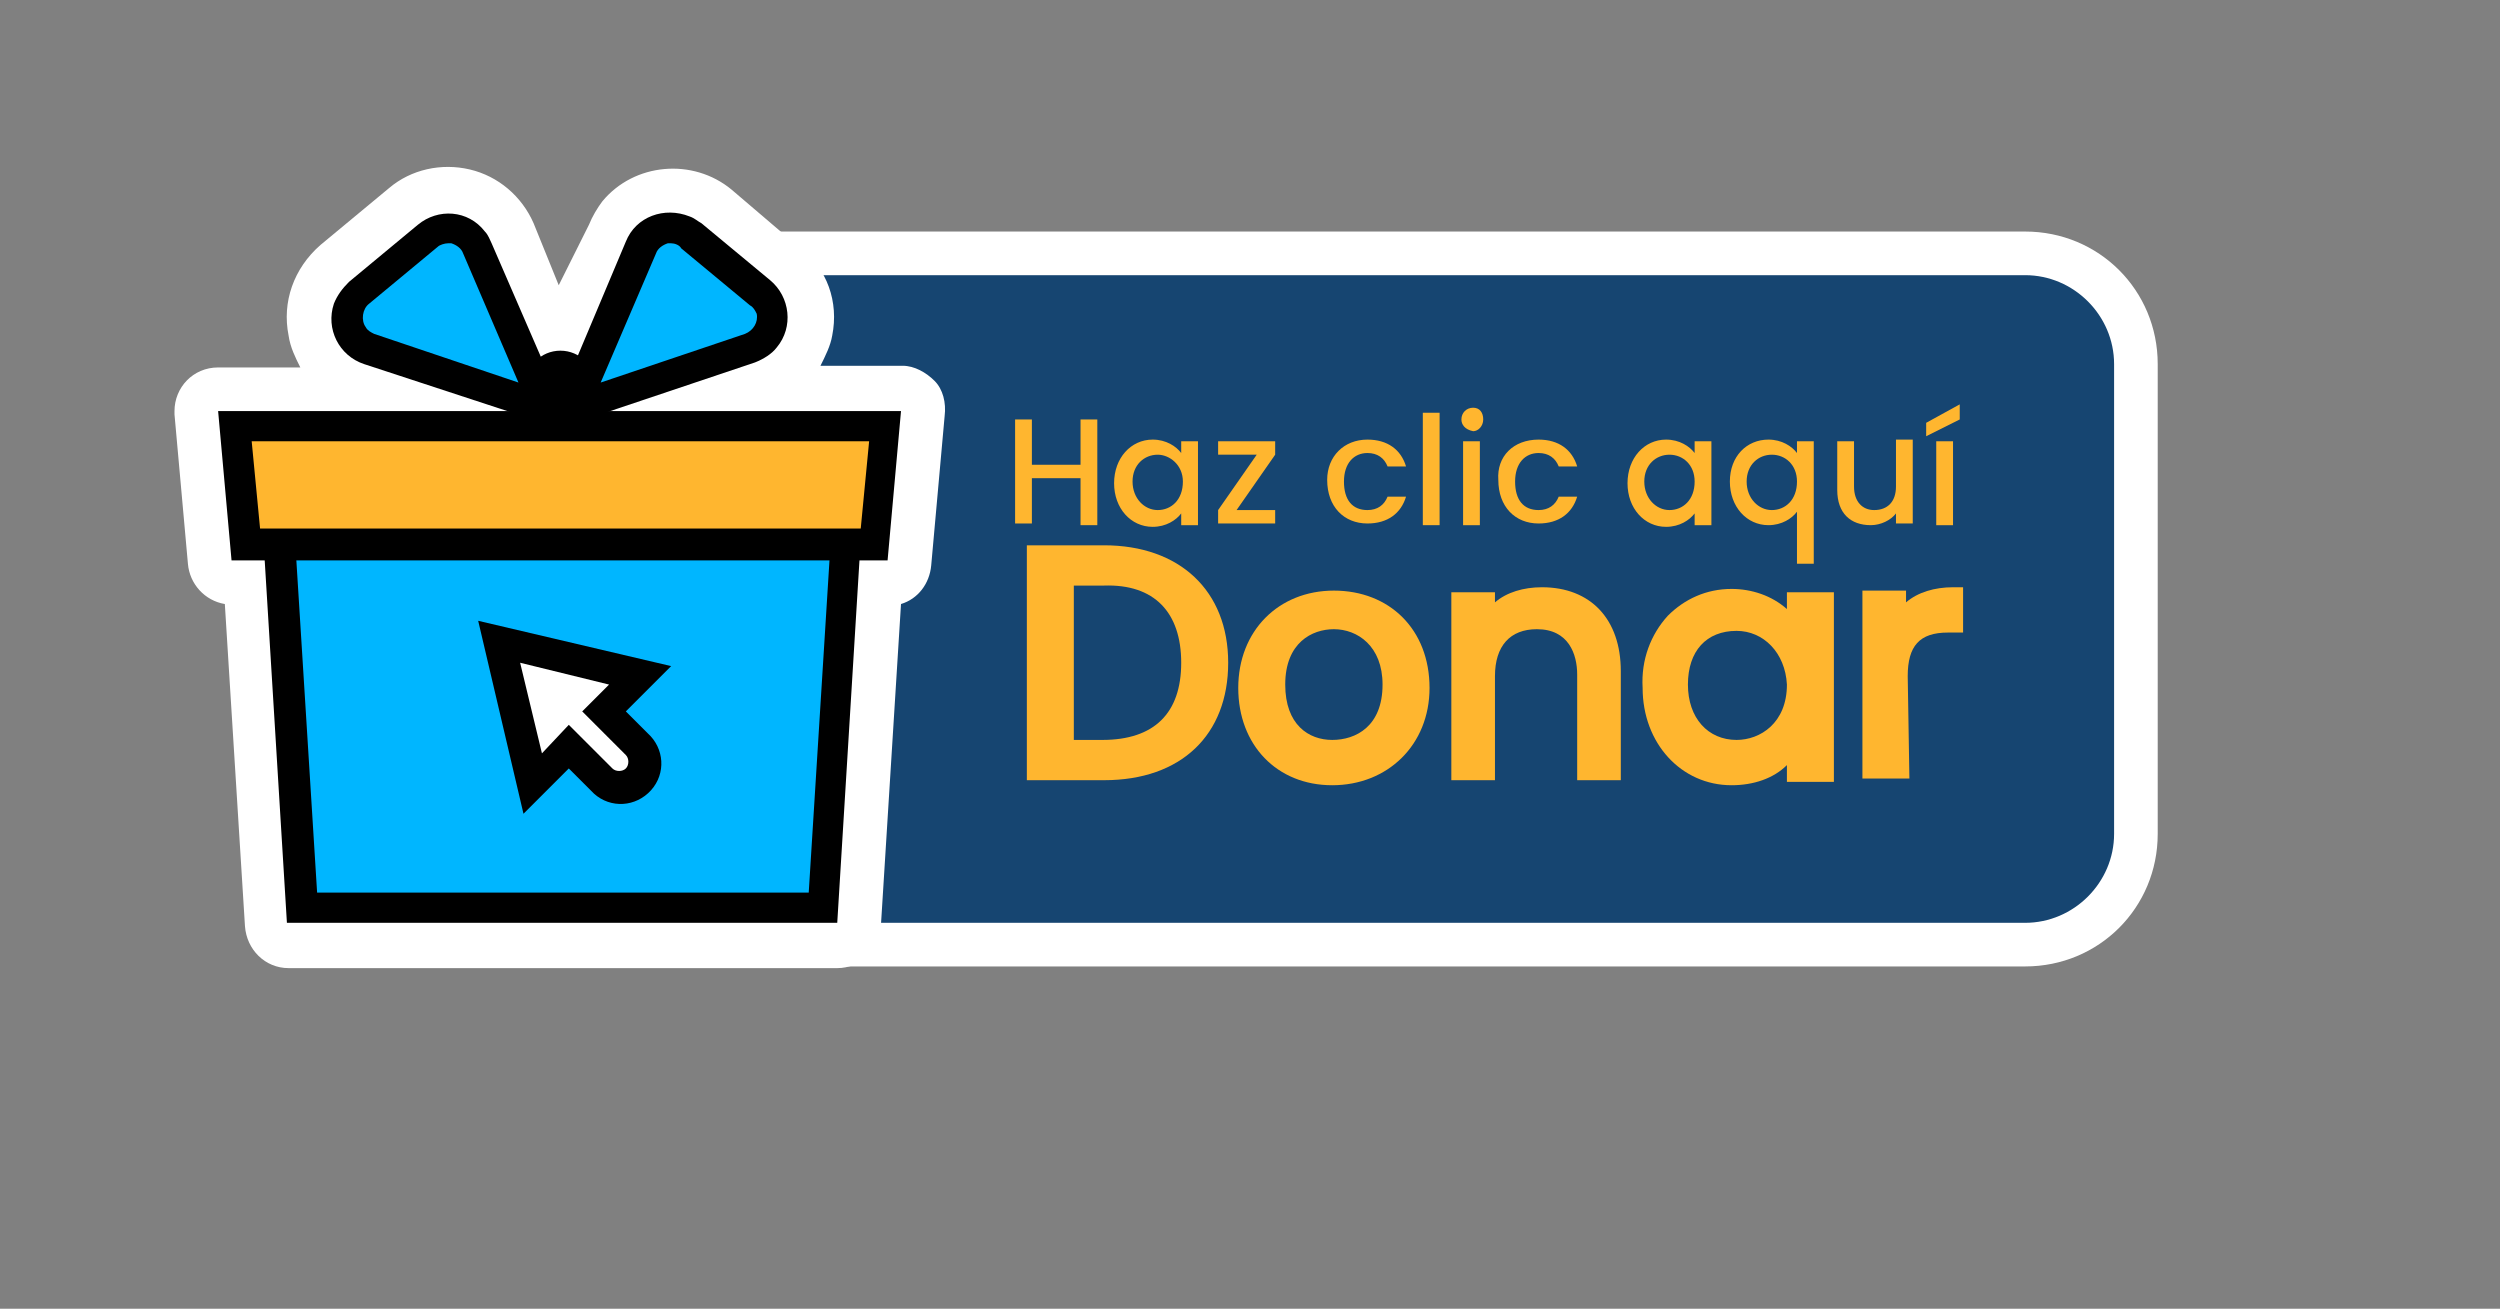 <?xml version="1.0" encoding="UTF-8"?>
<!-- Generator: Adobe Illustrator 26.2.1, SVG Export Plug-In . SVG Version: 6.00 Build 0)  -->
<svg version="1.1" id="Capa_1" xmlns="http://www.w3.org/2000/svg" xmlns:xlink="http://www.w3.org/1999/xlink" x="0px" y="0px" viewBox="0 0 149 78" style="enable-background:new 0 0 149 78;" xml:space="preserve">
<rect x="0" y="0" width="149" height="78" fill="#808080" stroke="none"/>
<style type="text/css">
	.st0{fill:#FFFFFF;}
	.st1{fill:#164571;}
	.st2{fill:#FFB62F;}
	.st3{enable-background:new    ;}
	.st4{fill:#00B6FF;}
</style>
<g>
	<g id="Capa_2_00000081645951518009260210000007912971428913439364_">
		<g id="Capa_1-2">
			<path class="st0" d="M120.7,13.8H41.2l-2.8,43.8h82.3c4.4,0,7.9-3.5,7.9-7.9v-28C128.6,17.3,125.1,13.8,120.7,13.8L120.7,13.8z"/>
			<path class="st1" d="M120.7,16.4h-85V55h85c2.9,0,5.3-2.4,5.3-5.3v-28C126,18.8,123.6,16.4,120.7,16.4L120.7,16.4z"/>
			<g>
				<path class="st2" d="M65.8,32.5h-4.6v14h4.6c4.6,0,7.4-2.7,7.4-7C73.2,35.2,70.3,32.5,65.8,32.5z M70.4,39.5      c0,3-1.6,4.6-4.7,4.6H64v-9.2h1.8C68.8,34.8,70.4,36.5,70.4,39.5z"/>
				<path class="st2" d="M79.5,35.2c-3.3,0-5.7,2.4-5.7,5.8s2.3,5.8,5.6,5.8c3.3,0,5.8-2.4,5.8-5.8C85.2,37.5,82.8,35.2,79.5,35.2z       M82.4,40.8c0,2.5-1.6,3.3-3,3.3c-1.4,0-2.8-0.9-2.8-3.3c0-2.5,1.6-3.3,2.9-3.3C80.9,37.5,82.4,38.5,82.4,40.8z"/>
				<path class="st2" d="M91.9,35c-1.1,0-2.1,0.3-2.8,0.9v-0.6h-2.6v11.2h2.6v-6.2c0-1.8,0.9-2.8,2.5-2.8c1.9,0,2.4,1.5,2.4,2.7v6.3      h2.6v-6.5C96.6,36.9,94.8,35,91.9,35z"/>
				<path class="st2" d="M106.5,36.3c-0.9-0.8-2.1-1.2-3.3-1.2c-1.5,0-2.8,0.6-3.8,1.6c-1,1.1-1.6,2.6-1.5,4.3      c0,3.3,2.3,5.8,5.3,5.8c1.3,0,2.5-0.4,3.3-1.2v1h2.8V35.3h-2.8V36.3z M106.5,40.8c0,2.3-1.6,3.3-3,3.3c-1.7,0-2.9-1.3-2.9-3.3      c0-2,1.1-3.2,2.9-3.2C105.1,37.6,106.4,38.9,106.5,40.8z"/>
				<path class="st2" d="M116.4,35c-1.1,0-2.1,0.3-2.8,0.9v-0.7H111v11.2h2.8l-0.1-6.1c0-1.8,0.7-2.6,2.4-2.6h0.9V35H116.4z"/>
			</g>
			<g class="st3">
				<path class="st2" d="M64.4,28.5h-2.9v2.7h-1V25h1v2.7h2.9V25h1v6.3h-1V28.5z"/>
				<path class="st2" d="M68.7,26.2c0.8,0,1.4,0.4,1.7,0.8v-0.7h1v5h-1v-0.7c-0.3,0.4-0.9,0.8-1.7,0.8c-1.3,0-2.3-1.1-2.3-2.6      S67.4,26.2,68.7,26.2z M69,27.1c-0.8,0-1.5,0.6-1.5,1.6s0.7,1.7,1.5,1.7s1.5-0.6,1.5-1.7C70.5,27.7,69.7,27.1,69,27.1z"/>
				<path class="st2" d="M76,27.1l-2.3,3.3H76v0.8h-3.4v-0.8l2.3-3.3h-2.3v-0.8H76V27.1z"/>
				<path class="st2" d="M81.5,26.2c1.2,0,2,0.6,2.3,1.6h-1.1c-0.2-0.5-0.6-0.8-1.2-0.8c-0.8,0-1.4,0.6-1.4,1.7s0.5,1.7,1.4,1.7      c0.6,0,1-0.3,1.2-0.8h1.1c-0.3,1-1.1,1.6-2.3,1.6c-1.4,0-2.4-1-2.4-2.6C79.1,27.2,80.1,26.2,81.5,26.2z"/>
				<path class="st2" d="M84.8,24.6h1v6.7h-1V24.6z"/>
				<path class="st2" d="M87.1,25c0-0.4,0.3-0.7,0.7-0.7c0.4,0,0.6,0.3,0.6,0.7c0,0.4-0.3,0.7-0.6,0.7C87.3,25.6,87.1,25.3,87.1,25z       M87.2,26.3h1v5h-1V26.3z"/>
				<path class="st2" d="M91.7,26.2c1.2,0,2,0.6,2.3,1.6h-1.1c-0.2-0.5-0.6-0.8-1.2-0.8c-0.8,0-1.4,0.6-1.4,1.7s0.5,1.7,1.4,1.7      c0.6,0,1-0.3,1.2-0.8H94c-0.3,1-1.1,1.6-2.3,1.6c-1.4,0-2.4-1-2.4-2.6C89.2,27.2,90.2,26.2,91.7,26.2z"/>
				<path class="st2" d="M99.3,26.2c0.8,0,1.4,0.4,1.7,0.8v-0.7h1v5h-1v-0.7c-0.3,0.4-0.9,0.8-1.7,0.8c-1.3,0-2.3-1.1-2.3-2.6      S98,26.2,99.3,26.2z M99.5,27.1c-0.8,0-1.5,0.6-1.5,1.6s0.7,1.7,1.5,1.7s1.5-0.6,1.5-1.7C101,27.7,100.3,27.1,99.5,27.1z"/>
				<path class="st2" d="M105.4,26.2c0.8,0,1.4,0.4,1.7,0.8v-0.7h1v7.3h-1v-3.1c-0.3,0.4-0.9,0.8-1.7,0.8c-1.3,0-2.3-1.1-2.3-2.6      S104.1,26.2,105.4,26.2z M105.6,27.1c-0.8,0-1.5,0.6-1.5,1.6s0.7,1.7,1.5,1.7s1.5-0.6,1.5-1.7C107.1,27.7,106.4,27.1,105.6,27.1      z"/>
				<path class="st2" d="M114,31.2h-1v-0.6c-0.3,0.4-0.9,0.7-1.5,0.7c-1.2,0-2-0.7-2-2.1v-2.9h1V29c0,0.9,0.5,1.4,1.2,1.4      c0.8,0,1.3-0.5,1.3-1.4v-2.8h1V31.2z"/>
				<path class="st2" d="M116.8,24.1V25l-2,1v-0.8L116.8,24.1z M115.4,26.3h1v5h-1V26.3z"/>
			</g>
			<path class="st0" d="M55.7,22.7c-0.5-0.5-1.2-0.9-1.9-0.9h-4.9c0.3-0.6,0.6-1.2,0.7-1.8c0.4-2-0.3-4-1.9-5.2l-4.1-3.5     c-2.3-1.9-5.8-1.6-7.7,0.7c-0.3,0.4-0.6,0.9-0.8,1.4L33.3,17l-1.5-3.7c-0.7-1.6-2.1-2.8-3.8-3.2c-1.7-0.4-3.5,0-4.8,1.1l-4.1,3.4     C17.5,16,16.8,18,17.2,20c0.1,0.7,0.4,1.3,0.7,1.9H13c-1.5,0-2.6,1.2-2.6,2.6c0,0.1,0,0.2,0,0.2l0.8,8.9c0.1,1.2,1,2.2,2.2,2.4     l1.2,19.2c0.1,1.4,1.2,2.5,2.6,2.5h32.7c1.4,0,2.5-1.1,2.6-2.5L53.7,36c1-0.3,1.7-1.2,1.8-2.3l0.8-8.9     C56.4,24,56.2,23.2,55.7,22.7z"/>
			<polygon class="st4" points="49,54 18,54 16.5,29.8 50.5,29.8    "/>
			<path d="M49.9,55H17.1l-1.6-26.1h36L49.9,55z M18.9,53.2h29.3l1.4-22.4H17.5L18.9,53.2z"/>
			<polygon class="st2" points="52.1,32.5 14.6,32.5 14,25.4 52.7,25.4    "/>
			<path d="M52.9,33.4H13.8L13,24.5h40.7L52.9,33.4z M15.5,31.5h35.8l0.5-5.2H15L15.5,31.5z"/>
			<path class="st0" d="M38,44.4l-2-2l2.2-2.2l-8.4-2l2,8.4l2.2-2.2l2,2c0.6,0.6,1.5,0.6,2.1,0l0,0l0,0C38.6,45.9,38.6,44.9,38,44.4     z"/>
			<path d="M31.2,48.5L28.5,37L40,39.7l-2.7,2.7l1.3,1.3c1,0.9,1.1,2.4,0.2,3.4c-0.9,1-2.4,1.1-3.4,0.2c-0.1-0.1-0.1-0.1-0.2-0.2     l-1.3-1.3L31.2,48.5z M33.9,43.2l2.6,2.6c0.2,0.2,0.6,0.2,0.8,0s0.2-0.6,0-0.8l0,0l-2.6-2.6l1.6-1.6L31,39.5l1.3,5.4L33.9,43.2z"/>
			<path class="st4" d="M32.5,24.3L22,20.8c-1-0.3-1.6-1.4-1.2-2.4c0.1-0.4,0.3-0.7,0.6-0.9l4.1-3.4c0.8-0.7,2.1-0.5,2.7,0.3     c0.1,0.1,0.2,0.3,0.3,0.4L32.5,24.3z"/>
			<path d="M34.2,25.8l-12.5-4.1c-1.5-0.5-2.3-2.1-1.8-3.6c0.2-0.5,0.5-0.9,0.9-1.3l4.1-3.4c1.2-1,3-0.9,4,0.4     c0.2,0.2,0.3,0.5,0.4,0.7L34.2,25.8z M26.7,14.5c-0.2,0-0.5,0.1-0.6,0.2L22,18.1c-0.4,0.3-0.5,1-0.2,1.4c0.1,0.2,0.3,0.3,0.5,0.4     l8.6,2.9l-3.3-7.7c-0.1-0.3-0.4-0.5-0.7-0.6L26.7,14.5z"/>
			<path class="st4" d="M34.2,24.3l10.5-3.5c1-0.3,1.6-1.4,1.2-2.4c-0.1-0.4-0.3-0.7-0.6-0.9L41.2,14c-0.8-0.7-2.1-0.5-2.7,0.3     c-0.1,0.1-0.2,0.3-0.3,0.4L34.2,24.3z"/>
			<path d="M32.5,25.8l4.8-11.4c0.6-1.5,2.3-2.1,3.8-1.5c0.3,0.1,0.5,0.3,0.7,0.4l4.1,3.4c1.2,1,1.4,2.8,0.4,4     c-0.3,0.4-0.8,0.7-1.3,0.9L32.5,25.8z M40,14.5h-0.2c-0.3,0.1-0.6,0.3-0.7,0.6l-3.3,7.7l8.6-2.9c0.5-0.2,0.8-0.7,0.7-1.2     c-0.1-0.2-0.2-0.4-0.4-0.5l-4.1-3.4C40.5,14.6,40.2,14.5,40,14.5z"/>
			<circle cx="33.4" cy="23" r="2.1"/>
		</g>
	</g>
</g>
</svg>